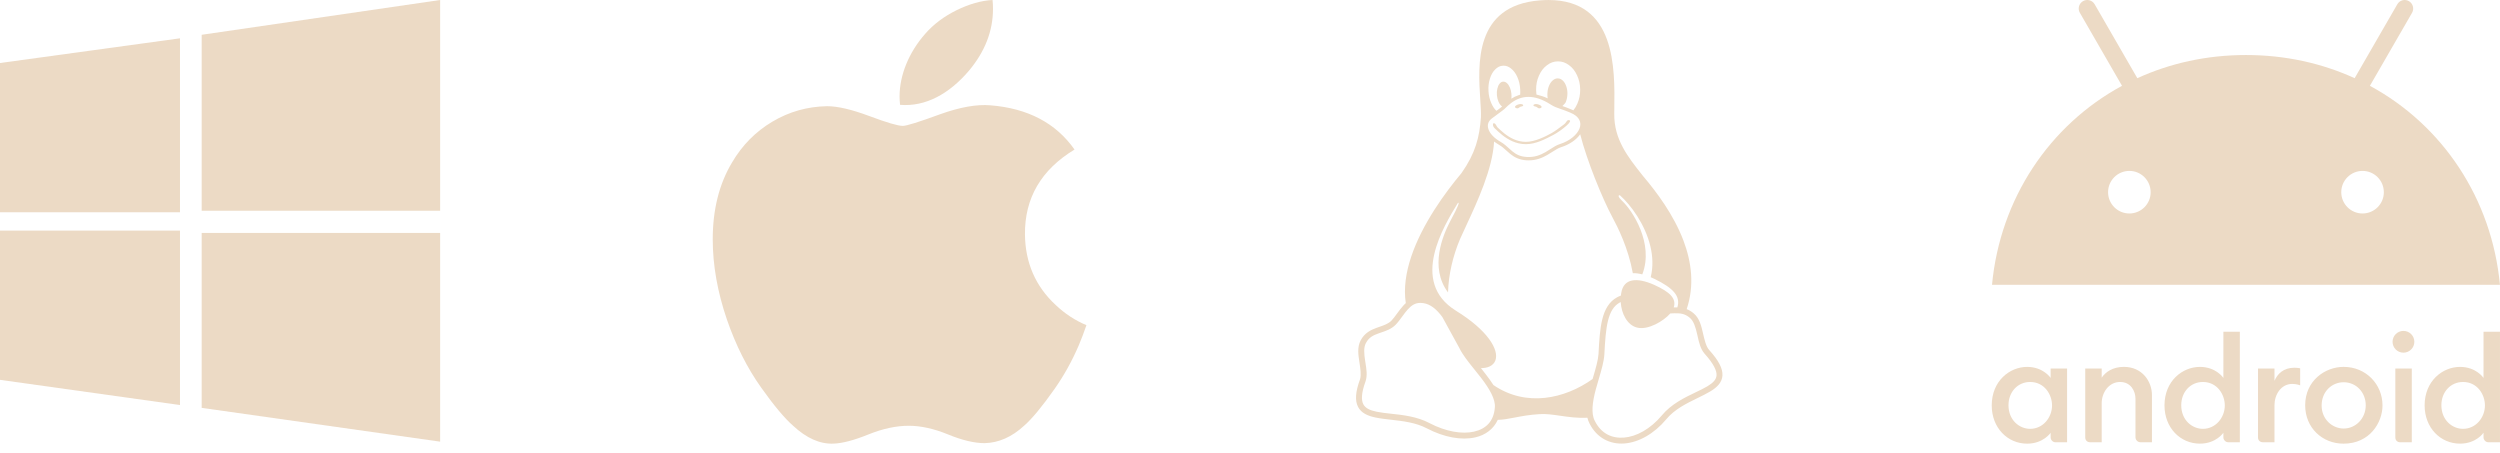 <svg width="127" height="23" viewBox="0 0 127 23" fill="none" xmlns="http://www.w3.org/2000/svg">
<g clip-path="url(#clip0_1512_5892)">
<path d="M0 3.201L9.143 1.946V10.782H0M10.245 1.767L22.359 0V10.706H10.245M0 11.715H9.143V20.576L0 19.296M10.245 11.832H22.359V22.436L10.245 20.72" fill="#ECDAC5"/>
</g>
<g clip-path="url(#clip1_1512_5892)">
<path d="M54.793 17.564C54.453 18.351 54.049 19.076 53.582 19.743C52.944 20.651 52.423 21.28 52.021 21.629C51.398 22.202 50.73 22.496 50.015 22.512C49.501 22.512 48.882 22.366 48.162 22.07C47.439 21.775 46.774 21.629 46.167 21.629C45.529 21.629 44.846 21.775 44.115 22.07C43.383 22.366 42.793 22.521 42.343 22.536C41.657 22.565 40.973 22.263 40.291 21.629C39.856 21.249 39.311 20.598 38.658 19.676C37.958 18.691 37.383 17.549 36.932 16.247C36.449 14.84 36.207 13.478 36.207 12.159C36.207 10.649 36.533 9.346 37.187 8.255C37.701 7.378 38.384 6.686 39.24 6.178C40.095 5.671 41.02 5.412 42.015 5.395C42.56 5.395 43.274 5.564 44.161 5.895C45.047 6.227 45.615 6.395 45.864 6.395C46.05 6.395 46.682 6.198 47.752 5.806C48.764 5.442 49.618 5.291 50.318 5.35C52.214 5.503 53.639 6.251 54.586 7.597C52.89 8.625 52.051 10.064 52.068 11.91C52.083 13.348 52.605 14.545 53.63 15.495C54.095 15.936 54.614 16.277 55.191 16.519C55.066 16.882 54.934 17.23 54.793 17.564ZM50.444 0.451C50.444 1.578 50.033 2.63 49.212 3.605C48.221 4.763 47.023 5.432 45.724 5.326C45.708 5.191 45.698 5.049 45.698 4.899C45.698 3.817 46.169 2.659 47.005 1.712C47.423 1.233 47.954 0.834 48.598 0.516C49.241 0.203 49.849 0.03 50.421 0C50.438 0.151 50.444 0.301 50.444 0.451Z" fill="#ECDAC5"/>
</g>
<g clip-path="url(#clip2_1512_5892)">
<path fill-rule="evenodd" clip-rule="evenodd" d="M86.825 17.778C86.824 17.778 86.824 17.777 86.824 17.777C86.665 17.598 86.59 17.268 86.508 16.915L86.507 16.908C86.425 16.553 86.334 16.17 86.043 15.922L86.041 15.92C85.983 15.87 85.924 15.827 85.864 15.792C85.804 15.756 85.744 15.727 85.683 15.705C86.088 14.503 85.929 13.306 85.52 12.224C85.018 10.897 84.142 9.74 83.472 8.949L83.428 8.894C82.694 7.968 81.99 7.08 82.004 5.781C82.005 5.7 82.006 5.617 82.007 5.531C82.036 3.465 82.085 0.006 78.667 0.001C78.522 0.001 78.371 0.007 78.214 0.02C74.884 0.288 75.081 3.276 75.198 5.068C75.221 5.417 75.241 5.721 75.232 5.95C75.159 6.979 74.95 7.79 74.242 8.796C73.411 9.785 72.24 11.386 71.685 13.052C71.424 13.838 71.299 14.639 71.414 15.398C71.378 15.43 71.344 15.464 71.311 15.499C71.184 15.635 71.075 15.785 70.97 15.928C70.874 16.06 70.782 16.186 70.686 16.288C70.525 16.448 70.308 16.523 70.064 16.607C70.022 16.622 69.98 16.637 69.936 16.652C69.642 16.758 69.319 16.913 69.123 17.289C69.123 17.289 69.123 17.29 69.123 17.29L69.123 17.29C69.123 17.291 69.122 17.291 69.122 17.291C69.03 17.464 69 17.649 69 17.838C69 18.012 69.025 18.188 69.052 18.358L69.057 18.393C69.109 18.733 69.158 19.054 69.088 19.273C68.855 19.909 68.825 20.349 68.989 20.669C69.153 20.988 69.491 21.13 69.873 21.209C70.114 21.26 70.382 21.29 70.662 21.322L70.662 21.322C71.268 21.391 71.927 21.466 72.484 21.761L72.554 21.629L72.485 21.761C73.357 22.217 74.241 22.379 74.947 22.218C75.458 22.102 75.873 21.797 76.087 21.328C76.345 21.327 76.615 21.275 76.929 21.215C77.285 21.146 77.698 21.067 78.214 21.038C78.522 21.014 78.868 21.064 79.245 21.118L79.245 21.118C79.671 21.18 80.137 21.248 80.639 21.22C80.664 21.322 80.699 21.421 80.748 21.515L80.75 21.517C81.116 22.25 81.797 22.585 82.523 22.528C83.249 22.471 84.022 22.042 84.647 21.299L84.532 21.203L84.647 21.298C85.067 20.79 85.681 20.491 86.236 20.221C86.469 20.107 86.692 19.999 86.886 19.882C87.214 19.685 87.479 19.437 87.5 19.078C87.52 18.719 87.309 18.316 86.825 17.778ZM85.209 15.617C85.152 15.615 85.096 15.615 85.041 15.616C85.036 15.617 85.031 15.617 85.026 15.617C85.167 15.171 84.855 14.843 84.023 14.466C83.161 14.087 82.474 14.125 82.358 14.894C82.35 14.934 82.344 14.976 82.34 15.017C82.275 15.04 82.21 15.068 82.145 15.104C81.74 15.325 81.519 15.727 81.396 16.221C81.274 16.713 81.238 17.309 81.205 17.979V17.979C81.185 18.292 81.064 18.708 80.934 19.153L80.905 19.253C79.492 20.261 77.531 20.698 75.867 19.561C75.754 19.383 75.624 19.206 75.491 19.032C75.406 18.921 75.319 18.81 75.232 18.701C75.403 18.701 75.548 18.673 75.665 18.62C75.811 18.553 75.914 18.447 75.965 18.311C76.066 18.038 75.964 17.652 75.639 17.212C75.314 16.773 74.764 16.277 73.956 15.781V15.78C73.362 15.411 73.029 14.958 72.874 14.466C72.718 13.974 72.74 13.442 72.86 12.917C73.09 11.909 73.681 10.929 74.058 10.314C74.16 10.239 74.095 10.452 73.676 11.229C73.302 11.939 72.601 13.577 73.56 14.855C73.586 13.945 73.803 13.018 74.168 12.149C74.258 11.945 74.365 11.715 74.481 11.467C75.047 10.249 75.826 8.574 75.899 7.191C75.945 7.224 76.101 7.33 76.171 7.369C76.171 7.37 76.171 7.37 76.171 7.37C76.302 7.446 76.412 7.546 76.526 7.65L76.526 7.65L76.526 7.65L76.526 7.65L76.526 7.65L76.526 7.65C76.59 7.708 76.655 7.767 76.727 7.825C76.925 7.984 77.174 8.122 77.549 8.144C77.585 8.146 77.62 8.147 77.654 8.147C78.041 8.147 78.343 8.021 78.594 7.877C78.688 7.824 78.775 7.768 78.858 7.715L78.858 7.715L78.858 7.715C79.016 7.615 79.156 7.525 79.291 7.481C79.292 7.481 79.292 7.481 79.292 7.481C79.729 7.344 80.076 7.103 80.274 6.821C80.613 8.159 81.402 10.091 81.909 11.034C82.179 11.534 82.716 12.596 82.947 13.877C83.094 13.873 83.256 13.894 83.429 13.938C84.035 12.367 82.915 10.675 82.403 10.204C82.196 10.003 82.186 9.913 82.289 9.918C82.844 10.409 83.574 11.397 83.839 12.512C83.96 13.021 83.986 13.556 83.856 14.083C83.919 14.11 83.984 14.138 84.049 14.169C85.022 14.643 85.382 15.055 85.209 15.617ZM86.731 19.626C87.028 19.447 87.188 19.282 87.201 19.061C87.213 18.839 87.064 18.491 86.601 17.977L86.601 17.977L86.601 17.977C86.384 17.733 86.311 17.402 86.24 17.084C86.231 17.048 86.223 17.011 86.215 16.975C86.135 16.626 86.042 16.314 85.847 16.148L85.846 16.148L85.845 16.147C85.592 15.925 85.344 15.908 85.048 15.915C85.004 15.916 84.96 15.918 84.915 15.92L84.851 15.923C84.513 16.311 83.715 16.786 83.16 16.64C82.654 16.513 82.367 15.922 82.332 15.344C82.317 15.351 82.303 15.358 82.288 15.366C81.975 15.538 81.798 15.842 81.686 16.293C81.574 16.743 81.536 17.327 81.502 17.995V17.997C81.48 18.37 81.35 18.806 81.218 19.253L81.218 19.253C81.165 19.43 81.112 19.608 81.065 19.785C80.899 20.41 80.817 21.003 81.014 21.378L81.015 21.38L81.016 21.381C81.334 22.02 81.873 22.279 82.499 22.23C83.124 22.181 83.835 21.8 84.417 21.107C84.9 20.522 85.58 20.197 86.144 19.927L86.144 19.927C86.364 19.822 86.565 19.726 86.731 19.626ZM75.938 20.699L75.938 20.701V20.703C75.884 21.405 75.488 21.788 74.88 21.927C74.272 22.066 73.448 21.927 72.624 21.497L72.624 21.496C71.986 21.158 71.263 21.081 70.648 21.015C70.385 20.986 70.142 20.96 69.934 20.916C69.586 20.844 69.359 20.735 69.255 20.532C69.151 20.329 69.149 19.975 69.37 19.372L69.371 19.369L69.372 19.366C69.469 19.068 69.416 18.745 69.366 18.435L69.366 18.435C69.36 18.394 69.353 18.353 69.347 18.313C69.294 17.966 69.268 17.651 69.386 17.431L69.388 17.429C69.539 17.137 69.761 17.032 70.037 16.934C70.081 16.918 70.126 16.903 70.172 16.887C70.415 16.806 70.681 16.716 70.898 16.498L70.9 16.497L70.901 16.495C71.026 16.364 71.134 16.215 71.239 16.071C71.335 15.939 71.429 15.811 71.529 15.703C71.707 15.514 71.884 15.389 72.151 15.387C72.154 15.387 72.157 15.387 72.16 15.387C72.207 15.387 72.257 15.391 72.309 15.399C72.664 15.453 72.973 15.701 73.271 16.105L74.131 17.672L74.131 17.673L74.132 17.674C74.297 18.02 74.596 18.391 74.904 18.773C75.022 18.918 75.14 19.065 75.253 19.213C75.663 19.749 75.98 20.287 75.938 20.699ZM79.778 5.725C80.018 5.823 80.159 5.952 80.228 6.087C80.297 6.223 80.299 6.369 80.241 6.524C80.125 6.832 79.757 7.157 79.241 7.319L79.24 7.319L79.24 7.319C79.07 7.374 78.916 7.474 78.754 7.578C78.675 7.629 78.594 7.681 78.509 7.73C78.25 7.878 77.957 7.997 77.559 7.974C77.389 7.964 77.254 7.931 77.137 7.881C77.021 7.831 76.925 7.766 76.833 7.692C76.771 7.642 76.711 7.588 76.651 7.532C76.533 7.424 76.411 7.313 76.256 7.222L76.255 7.222L76.255 7.221C75.878 7.008 75.672 6.762 75.608 6.548C75.543 6.335 75.604 6.153 75.791 6.013C76.001 5.855 76.147 5.748 76.245 5.677L76.305 5.632C76.36 5.593 76.389 5.572 76.412 5.549C76.412 5.549 76.412 5.549 76.412 5.549L76.413 5.549C76.43 5.533 76.448 5.515 76.467 5.497C76.626 5.342 76.863 5.113 77.202 4.996C77.332 4.951 77.478 4.922 77.641 4.922C77.953 4.92 78.328 5.022 78.781 5.314C78.945 5.421 79.088 5.47 79.279 5.536C79.413 5.582 79.571 5.636 79.776 5.724L79.777 5.725L79.778 5.725ZM80.273 4.547C80.275 4.812 80.23 5.037 80.129 5.268C80.072 5.399 80.006 5.509 79.927 5.605C79.9 5.592 79.872 5.58 79.843 5.568C79.743 5.525 79.655 5.49 79.576 5.46C79.513 5.436 79.461 5.418 79.411 5.401L79.37 5.387C79.385 5.37 79.404 5.351 79.425 5.331C79.469 5.288 79.519 5.239 79.542 5.183C79.593 5.058 79.618 4.936 79.623 4.791C79.623 4.788 79.624 4.785 79.624 4.783C79.624 4.78 79.625 4.777 79.625 4.773C79.628 4.634 79.609 4.515 79.569 4.393C79.526 4.265 79.472 4.173 79.394 4.097C79.315 4.02 79.237 3.986 79.143 3.983C79.138 3.982 79.134 3.982 79.13 3.982C79.041 3.983 78.965 4.013 78.885 4.079C78.802 4.149 78.74 4.238 78.689 4.362C78.638 4.486 78.613 4.609 78.608 4.755C78.607 4.761 78.607 4.766 78.607 4.771C78.605 4.852 78.61 4.925 78.623 4.997C78.442 4.907 78.211 4.841 78.051 4.803C78.042 4.734 78.037 4.663 78.035 4.588V4.568C78.032 4.304 78.075 4.077 78.177 3.847C78.279 3.616 78.404 3.451 78.582 3.316C78.759 3.182 78.933 3.12 79.139 3.118H79.149C79.351 3.118 79.523 3.177 79.701 3.306C79.88 3.436 80.01 3.6 80.115 3.828C80.217 4.051 80.267 4.269 80.272 4.527C80.272 4.534 80.272 4.54 80.273 4.547ZM77.146 4.835C77.171 4.826 77.197 4.818 77.224 4.811C77.231 4.723 77.232 4.633 77.226 4.537V4.535C77.213 4.306 77.168 4.113 77.083 3.919C76.998 3.726 76.896 3.588 76.761 3.481C76.638 3.382 76.518 3.337 76.383 3.337C76.372 3.337 76.361 3.337 76.349 3.338C76.201 3.345 76.078 3.406 75.956 3.527C75.834 3.648 75.75 3.795 75.687 3.999C75.624 4.202 75.602 4.398 75.615 4.627V4.629C75.628 4.857 75.674 5.051 75.759 5.244C75.831 5.408 75.913 5.532 76.018 5.631C76.067 5.595 76.108 5.564 76.143 5.539C76.18 5.512 76.212 5.487 76.249 5.458C76.267 5.444 76.287 5.428 76.308 5.411C76.298 5.404 76.287 5.396 76.277 5.386C76.213 5.331 76.163 5.26 76.121 5.159C76.079 5.061 76.056 4.965 76.044 4.848C76.044 4.846 76.044 4.844 76.044 4.842C76.044 4.839 76.043 4.837 76.043 4.835C76.033 4.715 76.039 4.61 76.065 4.504C76.09 4.397 76.125 4.317 76.178 4.252C76.231 4.187 76.287 4.154 76.355 4.148C76.362 4.148 76.368 4.148 76.374 4.148C76.434 4.147 76.489 4.17 76.547 4.22C76.611 4.275 76.659 4.347 76.703 4.449C76.743 4.546 76.768 4.643 76.779 4.758V4.758C76.779 4.763 76.779 4.767 76.78 4.772C76.788 4.859 76.787 4.937 76.776 5.013C76.887 4.94 77.002 4.885 77.146 4.835Z" fill="#ECDAC5"/>
<path d="M78.917 6.85C78.506 7.064 78.026 7.324 77.516 7.324C77.005 7.324 76.602 7.088 76.312 6.858C76.167 6.743 76.049 6.629 75.961 6.546C75.807 6.424 75.825 6.254 75.888 6.259C75.995 6.272 76.011 6.412 76.077 6.474C76.168 6.559 76.281 6.668 76.418 6.777C76.692 6.994 77.058 7.206 77.516 7.206C77.973 7.206 78.506 6.937 78.832 6.755C79.017 6.651 79.251 6.466 79.443 6.325C79.59 6.217 79.584 6.088 79.705 6.102C79.826 6.116 79.737 6.245 79.567 6.393C79.398 6.541 79.133 6.737 78.917 6.85Z" fill="#ECDAC5"/>
<path d="M77.897 5.357C77.915 5.412 78.002 5.403 78.053 5.429C78.098 5.452 78.134 5.502 78.184 5.504C78.231 5.505 78.306 5.487 78.312 5.44C78.32 5.377 78.229 5.337 78.17 5.314C78.094 5.285 77.997 5.27 77.926 5.309C77.91 5.318 77.892 5.339 77.897 5.357Z" fill="#ECDAC5"/>
<path d="M77.379 5.357C77.362 5.412 77.274 5.403 77.223 5.429C77.179 5.452 77.143 5.502 77.093 5.504C77.045 5.505 76.971 5.487 76.964 5.44C76.956 5.377 77.048 5.337 77.107 5.314C77.182 5.285 77.279 5.27 77.35 5.309C77.367 5.318 77.385 5.339 77.379 5.357Z" fill="#ECDAC5"/>
</g>
<g clip-path="url(#clip3_1512_5892)">
<path d="M102.98 18.638C102.093 18.638 101.18 19.35 101.18 20.595C101.18 21.733 101.982 22.538 102.98 22.538C103.804 22.538 104.172 21.985 104.172 21.985V22.226C104.172 22.34 104.279 22.467 104.413 22.467H105.008V18.723H104.172V19.198C104.172 19.198 103.801 18.638 102.98 18.638ZM103.129 19.404C103.86 19.404 104.244 20.046 104.244 20.595C104.244 21.205 103.789 21.785 103.131 21.785C102.581 21.785 102.031 21.34 102.031 20.587C102.031 19.906 102.505 19.404 103.129 19.404Z" fill="#ECDAC5"/>
<path d="M106.171 22.466C106.042 22.466 105.93 22.374 105.93 22.225V18.723H106.766V19.186C106.956 18.901 107.326 18.637 107.895 18.637C108.824 18.637 109.319 19.378 109.319 20.07V22.466H108.737C108.585 22.466 108.482 22.339 108.482 22.211V20.255C108.482 19.871 108.247 19.404 107.703 19.404C107.116 19.404 106.766 19.959 106.766 20.481V22.466L106.171 22.466Z" fill="#ECDAC5"/>
<path d="M111.757 18.638C110.869 18.638 109.956 19.35 109.956 20.595C109.956 21.733 110.759 22.537 111.757 22.537C112.581 22.537 112.948 21.984 112.948 21.984V22.226C112.948 22.339 113.056 22.466 113.189 22.466H113.784V16.852H112.948V19.198C112.948 19.198 112.578 18.638 111.757 18.638ZM111.906 19.404C112.637 19.404 113.02 20.046 113.02 20.595C113.02 21.205 112.565 21.785 111.907 21.785C111.358 21.785 110.807 21.34 110.807 20.587C110.807 19.906 111.281 19.404 111.906 19.404Z" fill="#ECDAC5"/>
<path d="M114.948 22.466C114.82 22.466 114.707 22.374 114.707 22.226V18.723H115.544V19.347C115.688 18.998 115.998 18.681 116.55 18.681C116.704 18.681 116.848 18.709 116.848 18.709V19.574C116.848 19.574 116.668 19.503 116.451 19.503C115.864 19.503 115.544 20.058 115.544 20.58V22.466H114.948Z" fill="#ECDAC5"/>
<path d="M121.924 22.467C121.795 22.467 121.683 22.374 121.683 22.226V18.723H122.519V22.467L121.924 22.467Z" fill="#ECDAC5"/>
<path d="M124.972 18.638C124.084 18.638 123.171 19.35 123.171 20.595C123.171 21.733 123.974 22.537 124.972 22.537C125.796 22.537 126.163 21.984 126.163 21.984V22.226C126.163 22.339 126.27 22.466 126.404 22.466H126.999V16.852H126.163V19.198C126.163 19.198 125.792 18.638 124.972 18.638ZM125.121 19.404C125.852 19.404 126.235 20.046 126.235 20.595C126.235 21.205 125.78 21.785 125.122 21.785C124.573 21.785 124.022 21.34 124.022 20.587C124.022 19.906 124.496 19.404 125.121 19.404Z" fill="#ECDAC5"/>
<path d="M122.095 17.916C122.401 17.916 122.648 17.668 122.648 17.363C122.648 17.057 122.401 16.81 122.095 16.81C121.79 16.81 121.542 17.057 121.542 17.363C121.542 17.668 121.79 17.916 122.095 17.916Z" fill="#ECDAC5"/>
<path d="M119.054 18.637C118.124 18.637 117.103 19.331 117.103 20.588C117.103 21.734 117.973 22.538 119.052 22.538C120.382 22.538 121.031 21.468 121.031 20.595C121.031 19.524 120.195 18.637 119.054 18.637ZM119.057 19.418C119.7 19.418 120.18 19.936 120.18 20.59C120.18 21.256 119.67 21.77 119.059 21.77C118.491 21.77 117.939 21.308 117.939 20.602C117.939 19.884 118.464 19.418 119.057 19.418Z" fill="#ECDAC5"/>
<path d="M120.391 4.359L122.531 0.652C122.652 0.444 122.579 0.18 122.374 0.059C122.169 -0.062 121.902 0.008 121.784 0.216L119.616 3.972C117.961 3.216 116.099 2.795 114.096 2.795C112.093 2.795 110.231 3.216 108.576 3.972L106.408 0.216C106.287 0.008 106.023 -0.062 105.815 0.059C105.607 0.18 105.537 0.444 105.658 0.652L107.798 4.359C104.107 6.359 101.607 10.095 101.194 14.469H126.997C126.585 10.095 124.085 6.359 120.391 4.359ZM108.172 10.845C107.573 10.845 107.09 10.359 107.09 9.764C107.09 9.165 107.576 8.682 108.172 8.682C108.77 8.682 109.253 9.168 109.253 9.764C109.256 10.359 108.77 10.845 108.172 10.845ZM120.017 10.845C119.419 10.845 118.936 10.359 118.936 9.764C118.936 9.165 119.422 8.682 120.017 8.682C120.616 8.682 121.099 9.168 121.099 9.764C121.101 10.359 120.616 10.845 120.017 10.845Z" fill="#ECDAC5"/>
</g>
<defs>
<clipPath id="clip0_1512_5892">
<rect width="22.538" height="22.538" fill="white"/>
</clipPath>
<clipPath id="clip1_1512_5892">
<rect width="18.984" height="22.538" fill="white" transform="translate(36.207)"/>
</clipPath>
<clipPath id="clip2_1512_5892">
<rect width="18.65" height="22.538" fill="white" transform="translate(68.86)"/>
</clipPath>
<clipPath id="clip3_1512_5892">
<rect width="25.82" height="22.538" fill="white" transform="translate(101.18)"/>
</clipPath>
</defs>
</svg>
